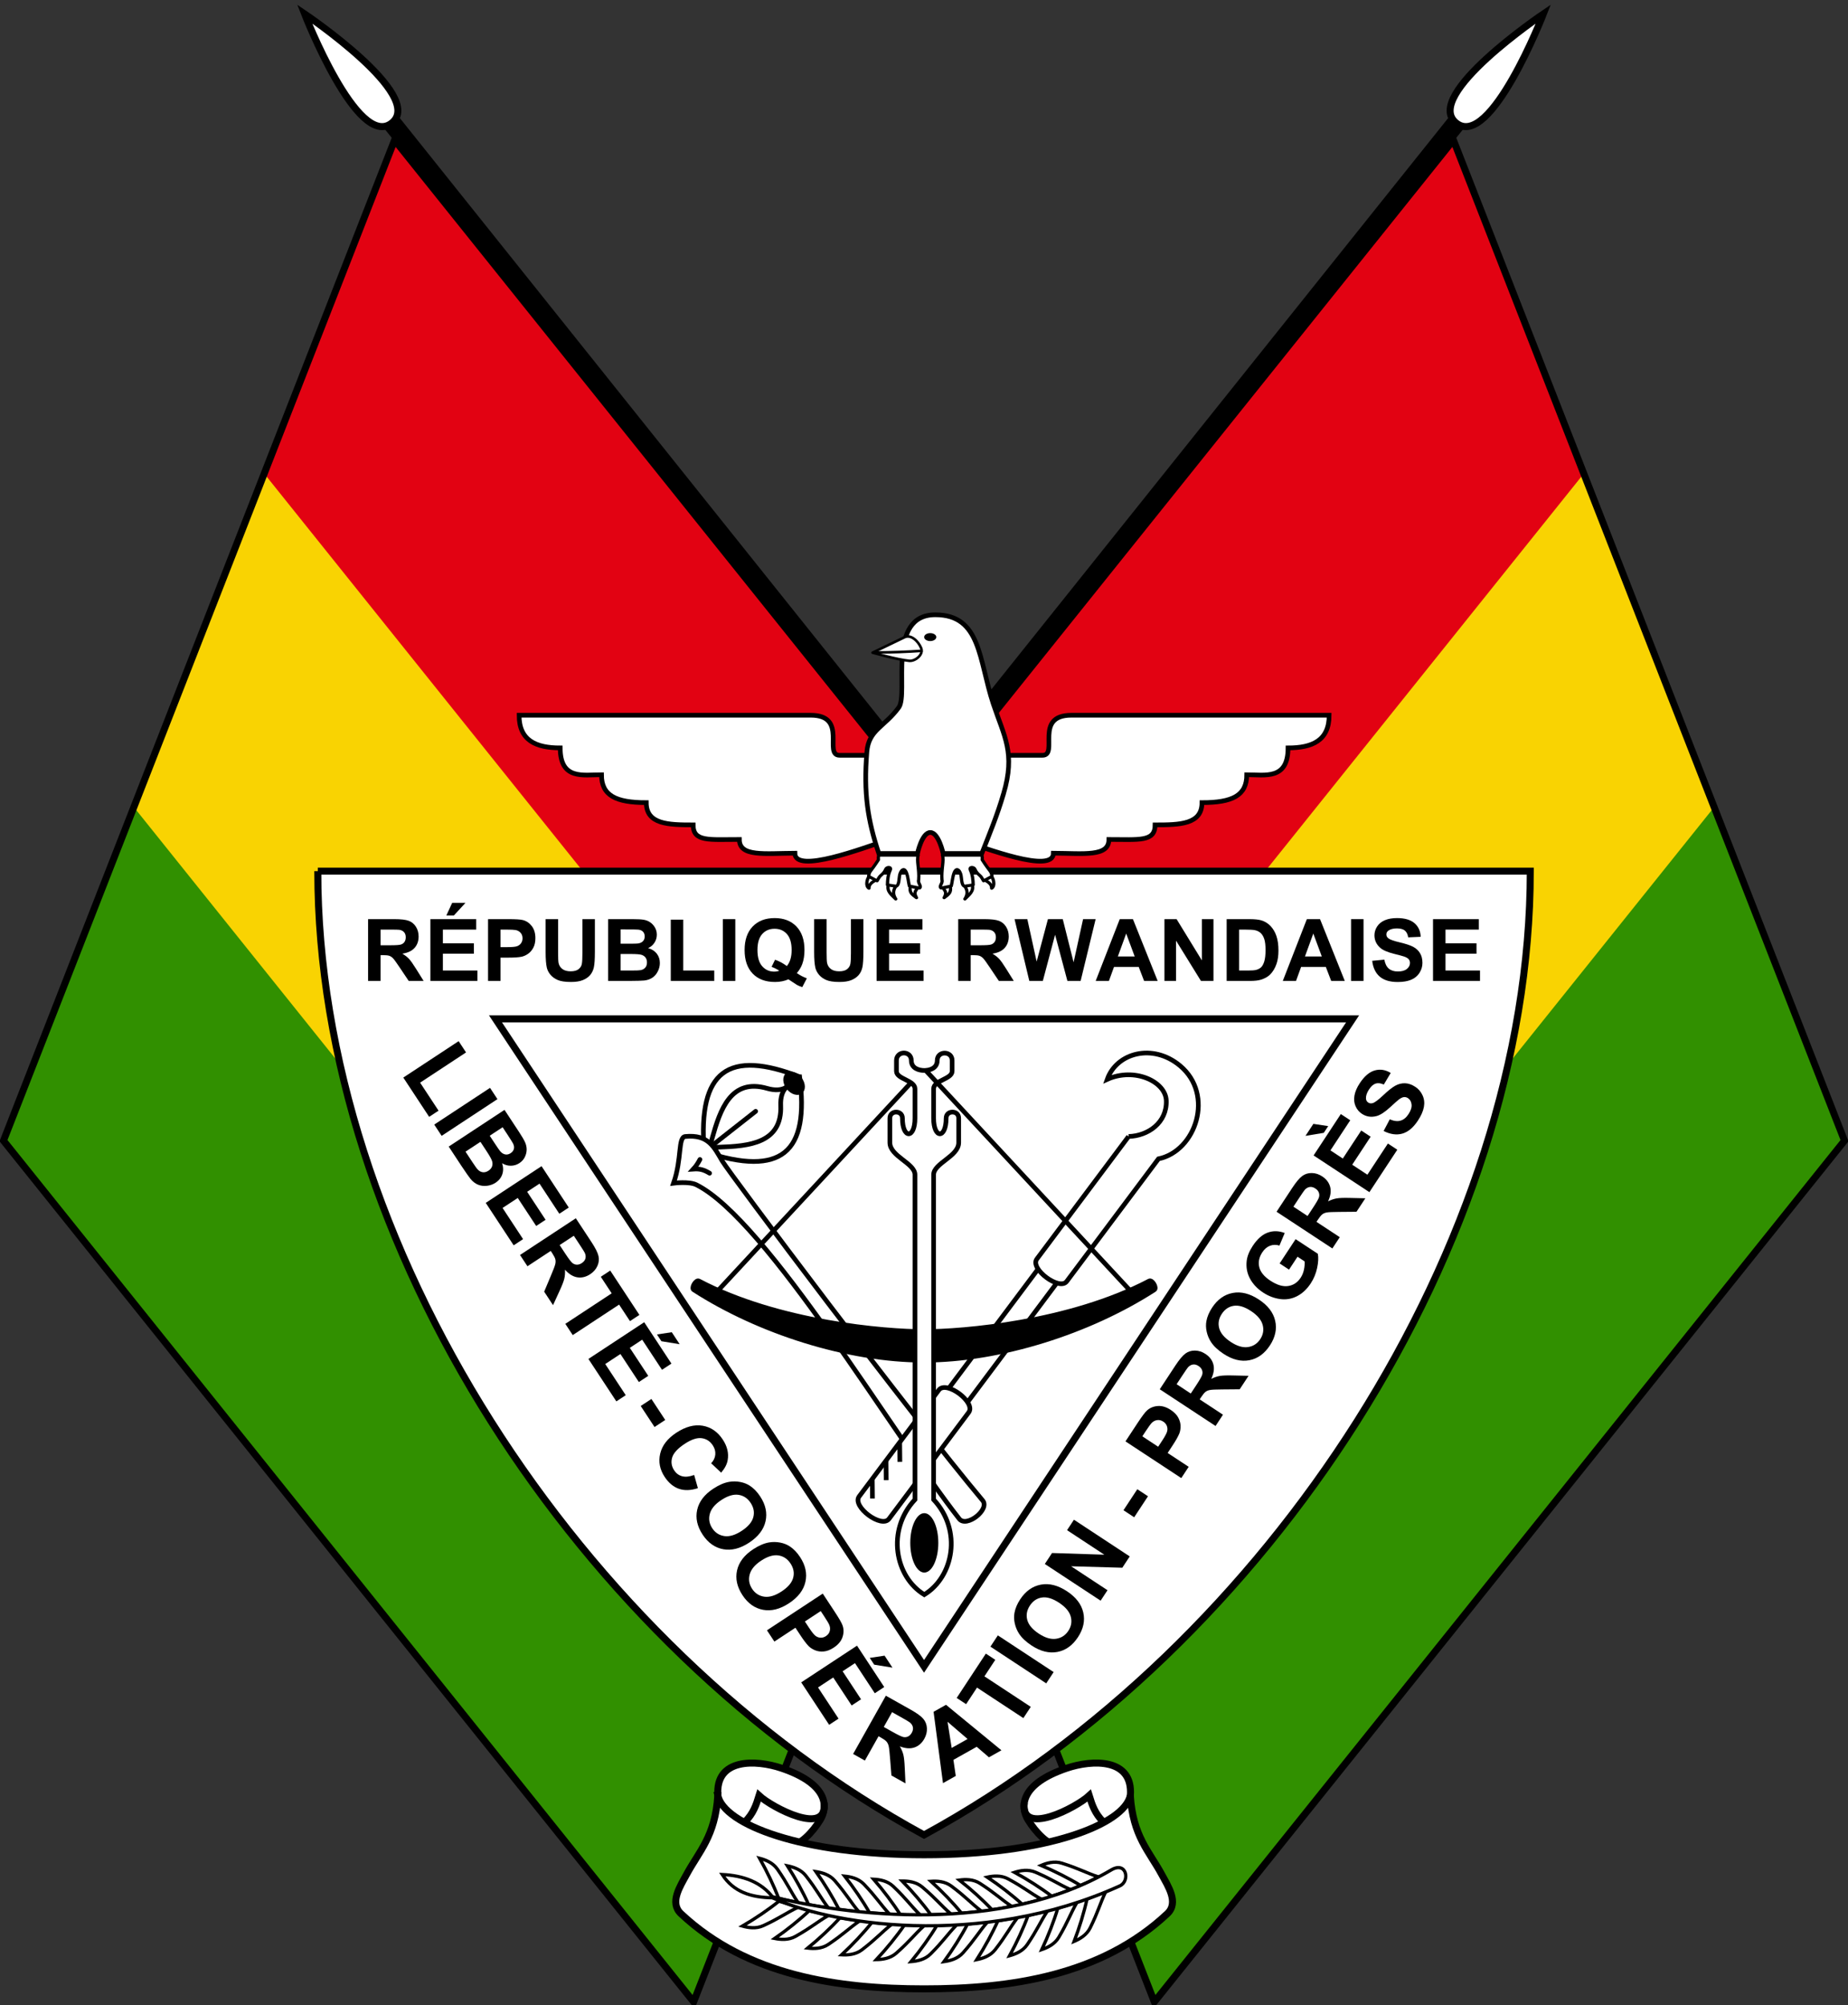 <?xml version="1.0" encoding="UTF-8" standalone="no"?>
<!-- Created with Inkscape (http://www.inkscape.org/) -->

<svg
   xmlns:dc="http://purl.org/dc/elements/1.1/"
   xmlns:cc="http://creativecommons.org/ns#"
   xmlns:rdf="http://www.w3.org/1999/02/22-rdf-syntax-ns#"
   xmlns:svg="http://www.w3.org/2000/svg"
   xmlns="http://www.w3.org/2000/svg"
   xmlns:sodipodi="http://sodipodi.sourceforge.net/DTD/sodipodi-0.dtd"
   xmlns:inkscape="http://www.inkscape.org/namespaces/inkscape"
   width="1000"
   height="1085"
   id="svg2"
   version="1.1"
   inkscape:version="0.48.4 r9939"
   sodipodi:docname="Coat_of_arms_of_Rwanda_(1962-2001).svg">
  <rect width="100%" height="100%" fill="#333333" stroke="none"/>
  <defs
     id="defs4" />
  <sodipodi:namedview
     id="base"
     pagecolor="#ffffff"
     bordercolor="#666666"
     borderopacity="1.0"
     inkscape:pageopacity="0.0"
     inkscape:pageshadow="2"
     inkscape:zoom="0.74009217"
     inkscape:cx="500"
     inkscape:cy="542.5"
     inkscape:document-units="px"
     inkscape:current-layer="layer1"
     showgrid="false"
     inkscape:window-width="1680"
     inkscape:window-height="998"
     inkscape:window-x="-8"
     inkscape:window-y="-8"
     inkscape:window-maximized="1" />
  <g
     inkscape:label="1. réteg"
     inkscape:groupmode="layer"
     id="layer1"
     transform="translate(0,32.638)">
    <g
       transform="translate(0.581,-3.624)"
       id="g3427">
      <g
         transform="matrix(-0.919,-2.351,-2.351,0.919,1346.72,661.107)"
         id="g3914-0">
        <g
           id="g3887-5">
          <g
             id="g3882-2">
            <path
               style="color:#000000;fill:#f9d302;fill-opacity:1;fill-rule:nonzero;stroke:none;stroke-width:1.5;marker:none;visibility:visible;display:inline;overflow:visible;enable-background:accumulate"
               d="m 134.044,118.319 116.759,0 -118.062,205 -116.759,0 z"
               id="rect3895-4-4"
               inkscape:connector-curvature="0"
               sodipodi:nodetypes="ccccc" />
            <path
               style="color:#000000;fill:#e20212;fill-opacity:1;fill-rule:nonzero;stroke:none;stroke-width:1.5;marker:none;visibility:visible;display:inline;overflow:visible;enable-background:accumulate"
               d="m 230.803,118.319 76.759,0 L 189.5,323.319 l -76.759,0 z"
               id="rect3895-1"
               inkscape:connector-curvature="0"
               sodipodi:nodetypes="ccccc" />
            <path
               style="color:#000000;fill:#319000;fill-opacity:1;fill-rule:nonzero;stroke:none;stroke-width:1.5;marker:none;visibility:visible;display:inline;overflow:visible;enable-background:accumulate"
               d="m 77.285,118.319 76.759,0 -118.062,205 -76.759,0 z"
               id="rect3895-4-0-3"
               inkscape:connector-curvature="0"
               sodipodi:nodetypes="ccccc" />
          </g>
          <path
             sodipodi:nodetypes="ccccc"
             inkscape:connector-curvature="0"
             id="rect3895-4-0-4-4"
             d="m 77.285,118.319 230.277,0 -118.062,205 -230.277,0 z"
             style="color:#000000;fill:none;stroke:#000000;stroke-width:1.5;stroke-opacity:1;marker:none;visibility:visible;display:inline;overflow:visible;enable-background:accumulate" />
        </g>
        <g
           transform="matrix(0.866,0.5,-0.5,0.866,-263.545,-98.625)"
           id="g3838-0-0">
          <path
             inkscape:connector-curvature="0"
             id="path3834-7-4"
             d="m 604.9,-102.695 0,179.933"
             style="fill:none;stroke:#000000;stroke-width:4;stroke-linecap:butt;stroke-linejoin:miter;stroke-miterlimit:4;stroke-opacity:1;stroke-dasharray:none" />
          <path
             sodipodi:nodetypes="zcz"
             inkscape:connector-curvature="0"
             id="path3836-6-7"
             d="m 604.9,-100.91 c -9.366,0 0,-29.926 0,-29.926 0,0 9.366,29.926 0,29.926 z"
             style="fill:#ffffff;fill-opacity:1;stroke:#000000;stroke-width:1.5;stroke-linecap:butt;stroke-linejoin:miter;stroke-miterlimit:4;stroke-opacity:1;stroke-dasharray:none" />
        </g>
      </g>
      <g
         transform="matrix(0.919,-2.351,2.351,0.919,-347.883,661.107)"
         id="g3914">
        <g
           id="g3887">
          <g
             id="g3882">
            <path
               style="color:#000000;fill:#f9d302;fill-opacity:1;fill-rule:nonzero;stroke:none;stroke-width:1.5;marker:none;visibility:visible;display:inline;overflow:visible;enable-background:accumulate"
               d="m 134.044,118.319 116.759,0 -118.062,205 -116.759,0 z"
               id="rect3895-4"
               inkscape:connector-curvature="0"
               sodipodi:nodetypes="ccccc" />
            <path
               style="color:#000000;fill:#e20212;fill-opacity:1;fill-rule:nonzero;stroke:none;stroke-width:1.5;marker:none;visibility:visible;display:inline;overflow:visible;enable-background:accumulate"
               d="m 230.803,118.319 76.759,0 L 189.5,323.319 l -76.759,0 z"
               id="rect3895"
               inkscape:connector-curvature="0"
               sodipodi:nodetypes="ccccc" />
            <path
               style="color:#000000;fill:#319000;fill-opacity:1;fill-rule:nonzero;stroke:none;stroke-width:1.5;marker:none;visibility:visible;display:inline;overflow:visible;enable-background:accumulate"
               d="m 77.285,118.319 76.759,0 -118.062,205 -76.759,0 z"
               id="rect3895-4-0"
               inkscape:connector-curvature="0"
               sodipodi:nodetypes="ccccc" />
          </g>
          <path
             sodipodi:nodetypes="ccccc"
             inkscape:connector-curvature="0"
             id="rect3895-4-0-4"
             d="m 77.285,118.319 230.277,0 -118.062,205 -230.277,0 z"
             style="color:#000000;fill:none;stroke:#000000;stroke-width:1.5;stroke-opacity:1;marker:none;visibility:visible;display:inline;overflow:visible;enable-background:accumulate" />
        </g>
        <g
           transform="matrix(0.866,0.5,-0.5,0.866,-263.545,-98.625)"
           id="g3838-0">
          <path
             inkscape:connector-curvature="0"
             id="path3834-7"
             d="m 604.9,-102.695 0,179.933"
             style="fill:none;stroke:#000000;stroke-width:4;stroke-linecap:butt;stroke-linejoin:miter;stroke-miterlimit:4;stroke-opacity:1;stroke-dasharray:none" />
          <path
             sodipodi:nodetypes="zcz"
             inkscape:connector-curvature="0"
             id="path3836-6"
             d="m 604.9,-100.91 c -9.366,0 0,-29.926 0,-29.926 0,0 9.366,29.926 0,29.926 z"
             style="fill:#ffffff;fill-opacity:1;stroke:#000000;stroke-width:1.5;stroke-linecap:butt;stroke-linejoin:miter;stroke-miterlimit:4;stroke-opacity:1;stroke-dasharray:none" />
        </g>
      </g>
      <g
         id="g3374">
        <g
           id="g4364"
           transform="matrix(2.532,0,0,2.532,-48.714,-1552.403)">
          <path
             sodipodi:nodetypes="sssss"
             inkscape:connector-curvature="0"
             id="path4292"
             d="m 172.436,985.368 c -0.619,-8.079 8.12,-7.737 13.62,-5.875 9.861,3.337 10.034,8.197 8.211,11.107 -1.505,2.402 -4.261,5.652 -7.285,5.733 -6.161,0.165 -14.026,-4.177 -14.546,-10.964 z"
             style="fill:#ffffff;fill-opacity:1;stroke:#000000;stroke-width:1.5;stroke-linecap:butt;stroke-linejoin:miter;stroke-miterlimit:4;stroke-opacity:1;stroke-dasharray:none" />
          <path
             sodipodi:nodetypes="ccc"
             inkscape:connector-curvature="0"
             id="path4294"
             d="m 178.294,990.889 c 1.692,-1.726 2.291,-3.445 2.939,-5.546 2.756,2.547 14.722,8.849 13.886,1.541"
             style="fill:none;stroke:#000000;stroke-width:1.5;stroke-linecap:butt;stroke-linejoin:miter;stroke-miterlimit:4;stroke-opacity:1;stroke-dasharray:none" />
          <path
             sodipodi:nodetypes="sssss"
             inkscape:connector-curvature="0"
             id="path4292-1"
             d="m 260.585,985.368 c 0.619,-8.079 -8.12,-7.737 -13.62,-5.875 -9.861,3.337 -10.034,8.197 -8.211,11.107 1.505,2.402 4.261,5.652 7.285,5.733 6.161,0.165 14.026,-4.177 14.546,-10.964 z"
             style="fill:#ffffff;fill-opacity:1;stroke:#000000;stroke-width:1.5;stroke-linecap:butt;stroke-linejoin:miter;stroke-miterlimit:4;stroke-opacity:1;stroke-dasharray:none" />
          <path
             sodipodi:nodetypes="ccc"
             inkscape:connector-curvature="0"
             id="path4294-4"
             d="m 254.726,990.889 c -1.692,-1.726 -2.291,-3.445 -2.939,-5.546 -2.756,2.547 -14.722,8.849 -13.886,1.541"
             style="fill:none;stroke:#000000;stroke-width:1.5;stroke-linecap:butt;stroke-linejoin:miter;stroke-miterlimit:4;stroke-opacity:1;stroke-dasharray:none" />
          <path
             id="path4290"
             d="m 172.418,985.33 c -0.556,8.717 -4.003,11.897 -6.688,16.875 -1.332,2.47 -3.708,6.011 -1.188,8.375 14.178,13.296 33.55,16.062 51.969,16.062 18.419,0 37.791,-2.766 51.969,-16.062 2.521,-2.364 0.145,-5.905 -1.188,-8.375 -2.685,-4.978 -6.163,-8.158 -6.719,-16.875 -1.322,6.16 -17.786,12.656 -44.062,12.656 -26.276,0 -42.772,-6.496 -44.094,-12.656 z"
             style="fill:#ffffff;fill-opacity:1;stroke:#000000;stroke-width:1.5;stroke-linecap:butt;stroke-linejoin:miter;stroke-miterlimit:4;stroke-opacity:1;stroke-dasharray:none"
             inkscape:connector-curvature="0" />
        </g>
        <g
           id="g3348">
          <path
             sodipodi:nodetypes="ccscc"
             inkscape:connector-curvature="0"
             id="path3885-6"
             d="m 568.544,996.916 c -5.665,-4.305 -13.027,-9.021 -20.116,-12.9 3.05,-0.953 7.273,-1.813 11.333,-0.062 9.138,3.94 12.133,6.315 18.951,9.392 -3.422,1.333 -6.821,2.582 -10.169,3.57 z"
             style="fill:#ffffff;fill-opacity:1;stroke:#000000;stroke-width:1.767;stroke-linecap:butt;stroke-linejoin:miter;stroke-miterlimit:4;stroke-opacity:1;stroke-dasharray:none" />
          <path
             sodipodi:nodetypes="ccscc"
             inkscape:connector-curvature="0"
             id="path3885-6-9"
             d="m 584.103,991.091 c -6.068,-3.717 -13.864,-7.673 -21.305,-10.823 2.939,-1.253 7.055,-2.531 11.27,-1.196 9.487,3.006 12.704,5.069 19.795,7.449 -3.272,1.669 -6.528,3.251 -9.76,4.57 z"
             style="fill:#ffffff;fill-opacity:1;stroke:#000000;stroke-width:1.767;stroke-linecap:butt;stroke-linejoin:miter;stroke-miterlimit:4;stroke-opacity:1;stroke-dasharray:none" />
          <path
             sodipodi:nodetypes="ccscc"
             inkscape:connector-curvature="0"
             id="path3885-6-9-2"
             d="m 552.537,1001.242 c -5.263,-4.789 -12.18,-10.135 -18.899,-14.625 3.122,-0.68 7.404,-1.164 11.295,0.938 8.755,4.73 11.529,7.361 18.048,11.027 -3.526,1.027 -7.022,1.97 -10.444,2.66 z"
             style="fill:#ffffff;fill-opacity:1;stroke:#000000;stroke-width:1.767;stroke-linecap:butt;stroke-linejoin:miter;stroke-miterlimit:4;stroke-opacity:1;stroke-dasharray:none" />
          <path
             sodipodi:nodetypes="ccscc"
             inkscape:connector-curvature="0"
             id="path3885-6-9-2-3"
             d="m 536.244,1004.256 c -4.873,-5.186 -11.35,-11.057 -17.698,-16.058 3.166,-0.434 7.473,-0.582 11.187,1.818 8.359,5.401 10.918,8.24 17.131,12.405 -3.596,0.748 -7.154,1.415 -10.62,1.835 z"
             style="fill:#ffffff;fill-opacity:1;stroke:#000000;stroke-width:1.767;stroke-linecap:butt;stroke-linejoin:miter;stroke-miterlimit:4;stroke-opacity:1;stroke-dasharray:none" />
          <path
             sodipodi:nodetypes="ccscc"
             inkscape:connector-curvature="0"
             id="path3885-6-9-2-3-9"
             d="m 519.728,1006.101 c -4.504,-5.509 -10.561,-11.813 -16.549,-17.24 3.188,-0.215 7.495,-0.065 11.035,2.585 7.966,5.964 10.324,8.973 16.235,13.556 -3.639,0.498 -7.235,0.919 -10.721,1.099 z"
             style="fill:#ffffff;fill-opacity:1;stroke:#000000;stroke-width:1.767;stroke-linecap:butt;stroke-linejoin:miter;stroke-miterlimit:4;stroke-opacity:1;stroke-dasharray:none" />
          <path
             sodipodi:nodetypes="ccscc"
             inkscape:connector-curvature="0"
             id="path3885-6-9-2-3-9-9"
             d="m 503.106,1006.914 c -4.167,-5.768 -9.838,-12.422 -15.492,-18.196 3.195,-0.023 7.486,0.381 10.861,3.239 7.597,6.428 9.771,9.572 15.398,14.499 -3.662,0.28 -7.277,0.486 -10.768,0.458 z"
             style="fill:#ffffff;fill-opacity:1;stroke:#000000;stroke-width:1.767;stroke-linecap:butt;stroke-linejoin:miter;stroke-miterlimit:4;stroke-opacity:1;stroke-dasharray:none" />
          <path
             sodipodi:nodetypes="ccscc"
             inkscape:connector-curvature="0"
             id="path3885-6-9-2-3-9-9-1"
             d="m 486.535,1006.818 c -3.817,-6.005 -9.081,-12.986 -14.381,-19.086 3.191,0.165 7.45,0.826 10.649,3.879 7.201,6.868 9.184,10.137 14.508,15.39 -3.672,0.059 -7.293,0.053 -10.776,-0.183 z"
             style="fill:#ffffff;fill-opacity:1;stroke:#000000;stroke-width:1.767;stroke-linecap:butt;stroke-linejoin:miter;stroke-miterlimit:4;stroke-opacity:1;stroke-dasharray:none" />
          <path
             sodipodi:nodetypes="ccscc"
             inkscape:connector-curvature="0"
             id="path3885-6-9-2-3-9-9-1-1"
             d="m 469.931,1005.834 c -3.521,-6.184 -8.44,-13.411 -13.438,-19.762 3.179,0.32 7.401,1.186 10.448,4.392 6.859,7.21 8.681,10.571 13.743,16.077 -3.671,-0.117 -7.287,-0.303 -10.754,-0.707 z"
             style="fill:#ffffff;fill-opacity:1;stroke:#000000;stroke-width:1.767;stroke-linecap:butt;stroke-linejoin:miter;stroke-miterlimit:4;stroke-opacity:1;stroke-dasharray:none" />
          <path
             sodipodi:nodetypes="ccscc"
             inkscape:connector-curvature="0"
             id="path3885-6-9-2-3-9-9-1-1-5"
             d="m 453.381,1004.042 c -3.206,-6.353 -7.757,-13.818 -12.429,-20.411 3.159,0.479 7.332,1.556 10.215,4.91 6.488,7.545 8.139,10.993 12.919,16.746 -3.66,-0.301 -7.262,-0.668 -10.705,-1.245 z"
             style="fill:#ffffff;fill-opacity:1;stroke:#000000;stroke-width:1.767;stroke-linecap:butt;stroke-linejoin:miter;stroke-miterlimit:4;stroke-opacity:1;stroke-dasharray:none" />
          <path
             sodipodi:nodetypes="ccscc"
             inkscape:connector-curvature="0"
             id="path3885-6-9-2-3-9-9-1-1-5-4"
             d="m 436.982,1001.463 c -2.906,-6.495 -7.103,-14.165 -11.462,-20.969 3.133,0.626 7.251,1.897 9.974,5.382 6.129,7.84 7.617,11.361 12.123,17.331 -3.642,-0.472 -7.223,-1.006 -10.635,-1.744 z"
             style="fill:#ffffff;fill-opacity:1;stroke:#000000;stroke-width:1.767;stroke-linecap:butt;stroke-linejoin:miter;stroke-miterlimit:4;stroke-opacity:1;stroke-dasharray:none" />
          <path
             sodipodi:nodetypes="ccscc"
             inkscape:connector-curvature="0"
             id="path3885-6-9-2-3-9-9-1-1-5-4-9"
             d="m 420.727,997.994 c -2.534,-6.649 -6.29,-14.544 -10.258,-21.584 3.093,0.802 7.132,2.304 9.654,5.938 5.676,8.174 6.962,11.774 11.124,17.989 -3.61,-0.678 -7.155,-1.413 -10.52,-2.343 z"
             style="fill:#ffffff;fill-opacity:1;stroke:#000000;stroke-width:1.767;stroke-linecap:butt;stroke-linejoin:miter;stroke-miterlimit:4;stroke-opacity:1;stroke-dasharray:none" />
          <path
             sodipodi:nodetypes="ccscc"
             inkscape:connector-curvature="0"
             id="path3885-6-9-3"
             d="m 587.619,998.491 c -1.52,6.951 -4.065,15.315 -6.946,22.865 2.94,-1.252 6.712,-3.336 8.667,-7.303 4.401,-8.925 5.14,-12.675 8.334,-19.439 -3.47,1.204 -6.866,2.458 -10.056,3.877 z"
             style="fill:#ffffff;fill-opacity:1;stroke:#000000;stroke-width:1.767;stroke-linecap:butt;stroke-linejoin:miter;stroke-miterlimit:4;stroke-opacity:1;stroke-dasharray:none" />
          <path
             sodipodi:nodetypes="ccscc"
             inkscape:connector-curvature="0"
             id="path3885-6-9-3-9"
             d="m 571.802,1003.495 c -2.031,6.819 -5.189,14.972 -8.621,22.287 3.025,-1.031 6.941,-2.83 9.185,-6.64 5.05,-8.575 6.065,-12.259 9.752,-18.768 -3.549,0.944 -7.029,1.943 -10.315,3.122 z"
             style="fill:#ffffff;fill-opacity:1;stroke:#000000;stroke-width:1.767;stroke-linecap:butt;stroke-linejoin:miter;stroke-miterlimit:4;stroke-opacity:1;stroke-dasharray:none" />
          <path
             sodipodi:nodetypes="ccscc"
             inkscape:connector-curvature="0"
             id="path3885-6-9-3-9-7"
             d="m 555.72,1007.414 c -2.45,6.679 -6.107,14.621 -9.986,21.709 3.083,-0.842 7.103,-2.394 9.579,-6.058 5.572,-8.245 6.814,-11.86 10.897,-18.128 -3.601,0.722 -7.136,1.503 -10.489,2.476 z"
             style="fill:#ffffff;fill-opacity:1;stroke:#000000;stroke-width:1.767;stroke-linecap:butt;stroke-linejoin:miter;stroke-miterlimit:4;stroke-opacity:1;stroke-dasharray:none" />
          <path
             sodipodi:nodetypes="ccscc"
             inkscape:connector-curvature="0"
             id="path3885-6-9-3-9-7-7"
             d="m 539.396,1010.26 c -2.894,6.5 -7.077,14.177 -11.425,20.988 3.132,-0.632 7.248,-1.911 9.965,-5.399 6.115,-7.852 7.596,-11.375 12.092,-17.353 -3.642,0.478 -7.221,1.02 -10.632,1.764 z"
             style="fill:#ffffff;fill-opacity:1;stroke:#000000;stroke-width:1.767;stroke-linecap:butt;stroke-linejoin:miter;stroke-miterlimit:4;stroke-opacity:1;stroke-dasharray:none" />
          <path
             sodipodi:nodetypes="ccscc"
             inkscape:connector-curvature="0"
             id="path3885-6-9-3-9-7-7-6"
             d="m 522.943,1012.078 c -3.291,6.308 -7.943,13.711 -12.704,20.24 3.166,-0.436 7.352,-1.458 10.28,-4.771 6.59,-7.457 8.287,-10.882 13.145,-16.57 -3.664,0.251 -7.271,0.57 -10.721,1.101 z"
             style="fill:#ffffff;fill-opacity:1;stroke:#000000;stroke-width:1.767;stroke-linecap:butt;stroke-linejoin:miter;stroke-miterlimit:4;stroke-opacity:1;stroke-dasharray:none" />
          <path
             sodipodi:nodetypes="ccscc"
             inkscape:connector-curvature="0"
             id="path3885-6-9-3-9-7-7-6-8"
             d="m 506.323,1012.875 c -3.665,6.098 -8.753,13.208 -13.899,19.439 3.186,-0.245 7.427,-1.013 10.549,-4.144 7.026,-7.047 8.927,-10.363 14.118,-15.749 -3.673,0.031 -7.292,0.132 -10.768,0.455 z"
             style="fill:#ffffff;fill-opacity:1;stroke:#000000;stroke-width:1.767;stroke-linecap:butt;stroke-linejoin:miter;stroke-miterlimit:4;stroke-opacity:1;stroke-dasharray:none" />
          <path
             sodipodi:nodetypes="ccscc"
             inkscape:connector-curvature="0"
             id="path3885-6-9-3-9-7-7-6-8-5"
             d="m 488.717,1012.669 c -4.031,5.863 -9.544,12.649 -15.061,18.553 3.195,-0.052 7.475,-0.557 10.782,-3.492 7.444,-6.605 9.543,-9.798 15.054,-14.857 -3.668,-0.196 -7.286,-0.315 -10.775,-0.211 z"
             style="fill:#ffffff;fill-opacity:1;stroke:#000000;stroke-width:1.767;stroke-linecap:butt;stroke-linejoin:miter;stroke-miterlimit:4;stroke-opacity:1;stroke-dasharray:none" />
          <path
             sodipodi:nodetypes="ccscc"
             inkscape:connector-curvature="0"
             id="path3885-6-9-3-9-7-7-6-8-5-9"
             d="m 471.183,1011.188 c -4.434,5.564 -10.412,11.945 -16.33,17.446 3.191,0.173 7.495,-0.028 11.001,-2.724 7.891,-6.064 10.21,-9.102 16.063,-13.76 -3.645,-0.454 -7.246,-0.828 -10.734,-0.97 z"
             style="fill:#ffffff;fill-opacity:1;stroke:#000000;stroke-width:1.767;stroke-linecap:butt;stroke-linejoin:miter;stroke-miterlimit:4;stroke-opacity:1;stroke-dasharray:none" />
          <path
             sodipodi:nodetypes="ccscc"
             inkscape:connector-curvature="0"
             id="path3885-6-9-3-9-7-7-6-8-5-9-2"
             d="m 453.929,1008.646 c -4.785,5.266 -11.163,11.246 -17.426,16.352 3.173,0.38 7.482,0.458 11.155,-2.006 8.267,-5.54 10.778,-8.421 16.92,-12.691 -3.608,-0.689 -7.177,-1.295 -10.648,-1.663 z"
             style="fill:#ffffff;fill-opacity:1;stroke:#000000;stroke-width:1.767;stroke-linecap:butt;stroke-linejoin:miter;stroke-miterlimit:4;stroke-opacity:1;stroke-dasharray:none" />
          <path
             sodipodi:nodetypes="ccscc"
             inkscape:connector-curvature="0"
             id="path3885-6-9-3-9-7-7-6-8-5-9-2-0"
             d="m 437.267,1004.821 c -5.175,4.882 -11.994,10.355 -18.631,14.965 3.134,0.623 7.424,1.032 11.276,-1.143 8.668,-4.889 11.393,-7.568 17.845,-11.353 -3.544,-0.964 -7.056,-1.843 -10.489,-2.476 z"
             style="fill:#ffffff;fill-opacity:1;stroke:#000000;stroke-width:1.767;stroke-linecap:butt;stroke-linejoin:miter;stroke-miterlimit:4;stroke-opacity:1;stroke-dasharray:none" />
          <path
             sodipodi:nodetypes="ccscc"
             inkscape:connector-curvature="0"
             id="path3885-6-9-3-9-7-7-6-8-5-9-2-0-8"
             d="m 420.927,999.646 c -5.546,4.457 -12.777,9.372 -19.758,13.441 3.075,0.869 7.319,1.617 11.331,-0.245 9.028,-4.186 11.957,-6.641 18.689,-9.903 -3.457,-1.242 -6.888,-2.396 -10.26,-3.3 z"
             style="fill:#ffffff;fill-opacity:1;stroke:#000000;stroke-width:1.767;stroke-linecap:butt;stroke-linejoin:miter;stroke-miterlimit:4;stroke-opacity:1;stroke-dasharray:none" />
          <path
             sodipodi:nodetypes="cssc"
             inkscape:connector-curvature="0"
             id="path3115"
             d="m 414.726,996.498 c 43.04,11.475 127.212,20.997 186.007,-13.787 8.344,-4.937 10.324,6.055 4.657,8.624 -75.69,34.308 -158.441,21.27 -190.663,5.163 z"
             style="fill:#ffffff;fill-opacity:1;stroke:#000000;stroke-width:1.767;stroke-linecap:butt;stroke-linejoin:miter;stroke-miterlimit:4;stroke-opacity:1;stroke-dasharray:none" />
          <path
             sodipodi:nodetypes="ccc"
             inkscape:connector-curvature="0"
             id="path4067"
             d="m 417.833,997.799 c -6.442,-8.615 -16.272,-12.045 -27.604,-12.613 6.139,9.445 15.483,12.44 27.604,12.613 z"
             style="fill:#ffffff;fill-opacity:1;stroke:#000000;stroke-width:1.767;stroke-linecap:butt;stroke-linejoin:miter;stroke-miterlimit:4;stroke-opacity:1;stroke-dasharray:none" />
        </g>
      </g>
      <g
         transform="matrix(2.532,0,0,2.532,0.89,-1617.397)"
         id="g4591">
        <g
           id="g3391"
           transform="matrix(0.997,0,0,0.997,-20.523,32.763)">
          <path
             sodipodi:nodetypes="ccccc"
             inkscape:connector-curvature="0"
             id="path3086"
             d="m 88.125,783.062 c 0,79.376 55.618,166.055 129.953,206.568 74.335,-40.513 129.953,-127.192 129.953,-206.568 -44.048,0 -85.89,7.1e-4 -129.938,0 -44.048,7.1e-4 -85.921,0 -129.969,0 z"
             style="fill:#ffffff;fill-opacity:1;stroke:#000000;stroke-width:1.5;stroke-linecap:butt;stroke-linejoin:miter;stroke-miterlimit:4;stroke-opacity:1;stroke-dasharray:none" />
          <path
             sodipodi:nodetypes="cccc"
             inkscape:connector-curvature="0"
             id="path2998"
             d="m 126.216,814.724 183.724,0 -91.862,138.77 z"
             style="fill:none;stroke:#000000;stroke-width:1.5;stroke-linecap:butt;stroke-linejoin:miter;stroke-miterlimit:4;stroke-opacity:1;stroke-dasharray:none" />
          <g
             id="g3309">
            <g
               id="g4952"
               transform="translate(135.522,-100.572)">
              <g
                 id="g4941">
                <path
                   inkscape:connector-curvature="0"
                   style="fill:#ffffff;fill-opacity:1;stroke:#000000;stroke-width:1px;stroke-linecap:butt;stroke-linejoin:miter;stroke-opacity:1"
                   d="m 55.891,927.703 c -7.434,-2.87 -13.059,-3.371 -16.519,-0.697 -3.279,2.534 -4.66,7.903 -3.931,16.753 8.425,2.809 13.968,2.741 17.208,0.157 3.419,-2.727 4.266,-8.31 3.242,-16.213 z"
                   id="path4553-4" />
                <path
                   style="fill:none;stroke:#000000;stroke-width:1px;stroke-linecap:butt;stroke-linejoin:miter;stroke-opacity:1"
                   d="m 36.636,942.781 0.503,-1.91 c 1.719,-6.132 4.016,-12.926 11.798,-10.675 1.619,0.468 3.208,0.448 4.266,-0.382"
                   id="path4555-3"
                   inkscape:connector-curvature="0"
                   sodipodi:nodetypes="ccsc" />
                <path
                   transform="matrix(1.537,1.958,-1.873,1.471,1972.135,-585.41)"
                   style="color:#000000;fill:#000000;fill-opacity:1;fill-rule:nonzero;stroke:none;stroke-width:0.7;marker:none;visibility:visible;display:inline;overflow:visible;enable-background:accumulate"
                   d="m 3.823,1025.956 c 0,0.464 -0.495,0.84 -1.105,0.84 -0.61,0 -1.105,-0.376 -1.105,-0.84 0,-0.464 0.495,-0.84 1.105,-0.84 0.61,0 1.105,0.376 1.105,0.84 z"
                   id="path4643"
                   inkscape:connector-curvature="0" />
                <path
                   style="fill:none;stroke:#000000;stroke-width:1px;stroke-linecap:round;stroke-linejoin:miter;stroke-opacity:1"
                   d="M 46.462,935.106 35.648,943.597"
                   id="path4656"
                   inkscape:connector-curvature="0"
                   sodipodi:nodetypes="cc" />
                <path
                   style="fill:none;stroke:#000000;stroke-width:1px;stroke-linecap:butt;stroke-linejoin:miter;stroke-opacity:1"
                   d="m 36.685,942.822 1.975,-0.035 c 6.365,-0.215 13.509,-0.834 13.17,-8.928 -0.071,-1.683 0.326,-3.223 1.383,-4.054"
                   id="path4555-3-9"
                   inkscape:connector-curvature="0"
                   sodipodi:nodetypes="ccsc" />
              </g>
              <g
                 id="g4948">
                <path
                   style="fill:#ffffff;fill-opacity:1;stroke:#000000;stroke-width:1px;stroke-linecap:butt;stroke-linejoin:miter;stroke-opacity:1"
                   d="m 39.287,945.736 c 1.605,2.722 40.204,54.163 55.833,72.78 1.607,1.915 -3.47,5.903 -5.014,3.937 -14.262,-18.165 -41.221,-64.005 -56.328,-71.59 -1.581,-0.794 -4.916,-0.355 -4.916,-0.355 1.843,-5.298 0.902,-9.851 2.52,-10.005 4.949,-0.473 6.143,2.245 7.906,5.233 z"
                   id="path4115"
                   inkscape:connector-curvature="0"
                   sodipodi:nodetypes="sssscss" />
                <path
                   style="fill:none;stroke:#000000;stroke-width:1px;stroke-linecap:round;stroke-linejoin:miter;stroke-opacity:1"
                   d="m 36.588,948.371 c -1.219,-0.737 -2.099,-0.99 -3.477,-0.886 0.623,-0.684 1.047,-1.37 1.405,-2.057"
                   id="path4551"
                   inkscape:connector-curvature="0"
                   sodipodi:nodetypes="ccc" />
              </g>
            </g>
            <g
               id="g4542"
               transform="translate(0,0.7)">
              <path
                 sodipodi:nodetypes="ccccc"
                 inkscape:connector-curvature="0"
                 id="path4165-4"
                 d="m 222.15,894.849 4.003,2.997 c 7.017,-9.373 15.541,-20.757 22.646,-30.247 l -4.002,-2.997 c -7.08,9.457 -15.566,20.791 -22.646,30.247 z"
                 style="fill:#ffffff;fill-opacity:1;stroke:#000000;stroke-width:1;stroke-linecap:butt;stroke-linejoin:miter;stroke-miterlimit:4;stroke-opacity:1;stroke-dasharray:none" />
              <path
                 sodipodi:nodetypes="csscscsc"
                 inkscape:connector-curvature="0"
                 id="path3917-6"
                 d="m 261.92,839.228 c -5.724,7.645 -13.578,18.136 -19.665,26.267 -1.548,2.068 4.856,6.863 6.404,4.795 5.836,-7.795 13.953,-18.636 19.665,-26.267 8.048,-1.669 12.059,-13.753 4.633,-19.954 -5.879,-4.909 -13.605,-2.762 -15.61,2.913 5.828,-2.625 12.512,0.439 12.658,4.558 0.167,4.738 -3.919,7.573 -8.085,7.688 z"
                 style="fill:#ffffff;fill-opacity:1;stroke:#000000;stroke-width:1;stroke-linecap:butt;stroke-linejoin:miter;stroke-miterlimit:4;stroke-opacity:1;stroke-dasharray:none" />
              <g
                 id="g4536">
                <path
                   style="fill:#ffffff;fill-opacity:1;stroke:#000000;stroke-width:1px;stroke-linecap:butt;stroke-linejoin:miter;stroke-opacity:1"
                   d="m 227.653,898.363 c -5.178,6.917 -12.229,16.333 -17.081,22.814 -1.598,2.135 -8.002,-2.659 -6.403,-4.794 4.739,-6.329 12.301,-16.431 17.081,-22.814 1.598,-2.135 8.002,2.659 6.403,4.794 z"
                   id="path3987-5"
                   inkscape:connector-curvature="0"
                   sodipodi:nodetypes="sssss" />
                <path
                   style="fill:none;stroke:#000000;stroke-width:1px;stroke-linecap:butt;stroke-linejoin:miter;stroke-opacity:1"
                   d="m 207.022,916.813 -0.039,-4.225"
                   id="path3989-6"
                   inkscape:connector-curvature="0" />
                <path
                   style="fill:none;stroke:#000000;stroke-width:1px;stroke-linecap:butt;stroke-linejoin:miter;stroke-opacity:1"
                   d="m 209.959,912.89 -0.039,-4.225"
                   id="path3989-9-1"
                   inkscape:connector-curvature="0" />
                <path
                   style="fill:none;stroke:#000000;stroke-width:1px;stroke-linecap:butt;stroke-linejoin:miter;stroke-opacity:1"
                   d="m 212.896,908.968 -0.039,-4.225"
                   id="path3989-9-4-3"
                   inkscape:connector-curvature="0" />
              </g>
            </g>
            <g
               id="g3209"
               transform="translate(-2.899,0)">
              <path
                 sodipodi:nodetypes="cc"
                 inkscape:connector-curvature="0"
                 id="path5014"
                 d="m 176.752,873.022 44.021,-47.41"
                 style="fill:none;stroke:#000000;stroke-width:1px;stroke-linecap:butt;stroke-linejoin:miter;stroke-opacity:1" />
              <path
                 id="path4963"
                 d="m 172.46,870.875 c -0.628,0.135 -1.394,1.589 -0.844,1.906 13.956,8.996 33.011,15.094 49.344,15.094 16.332,0 35.419,-6.098 49.375,-15.094 0.629,-0.363 -0.451,-2.213 -1.094,-1.875 -17.055,8.975 -39.951,10.844 -48.281,10.844 -8.33,0 -31.195,-1.869 -48.25,-10.844 -0.08,-0.042 -0.16,-0.051 -0.25,-0.031 z"
                 style="fill:#000000;fill-opacity:1;stroke:#000000;stroke-width:1px;stroke-linecap:butt;stroke-linejoin:miter;stroke-opacity:1"
                 inkscape:connector-curvature="0" />
              <g
                 transform="translate(2.53,0)"
                 id="g4111">
                <path
                   style="fill:#ffffff;fill-opacity:1;stroke:#000000;stroke-width:1px;stroke-linecap:butt;stroke-linejoin:miter;stroke-opacity:1"
                   d="m 214.125,822.031 c -0.797,0.003 -1.594,0.554 -1.594,1.594 l 0,2.312 c 0,1.707 3.969,1.928 3.969,3.781 l 0,6.281 c 0,4.471 -2.688,4.471 -2.688,0 0,-1.732 -2.688,-1.74 -2.688,0 l 0,5.25 c 0,2.942 5.375,4.408 5.375,6.875 l 0,69.625 c -6.169,6.61 -4.272,16.557 2,20.375 6.272,-3.818 8.169,-13.765 2,-20.375 l 0,-69.625 c 0,-2.467 5.375,-3.933 5.375,-6.875 l 0,-5.25 c 0,-1.74 -2.688,-1.732 -2.688,0 0,4.471 -2.688,4.471 -2.688,0 l 0,-6.281 c 0,-1.853 3.969,-2.075 3.969,-3.781 l 0,-2.312 c 0,-2.079 -3.188,-2.101 -3.188,0 0,1.696 -1.629,2.156 -2.781,2.156 -1.152,0 -2.781,-0.46 -2.781,-2.156 0,-1.05 -0.797,-1.597 -1.594,-1.594 z"
                   id="path3137"
                   inkscape:connector-curvature="0" />
                <path
                   transform="matrix(1,0,0,-1,-160.951,1920.302)"
                   style="color:#000000;fill:#000000;fill-opacity:1;fill-rule:nonzero;stroke:none;stroke-width:1;marker:none;visibility:visible;display:inline;overflow:visible;enable-background:accumulate"
                   d="m 382.456,993.275 c 0,3.515 -1.345,6.364 -3.005,6.364 -1.66,0 -3.005,-2.849 -3.005,-6.364 0,-3.515 1.345,-6.364 3.005,-6.364 1.66,0 3.005,2.849 3.005,6.364 z"
                   id="path3965"
                   inkscape:connector-curvature="0" />
              </g>
              <path
                 sodipodi:nodetypes="cc"
                 inkscape:connector-curvature="0"
                 id="path5014-7"
                 d="M 265.202,873.022 221.18,825.612"
                 style="fill:none;stroke:#000000;stroke-width:1px;stroke-linecap:butt;stroke-linejoin:miter;stroke-opacity:1" />
            </g>
          </g>
          <g
             id="g3336">
            <g
               style="font-size:20px;font-style:normal;font-variant:normal;font-weight:bold;font-stretch:normal;text-align:start;line-height:125%;letter-spacing:0px;word-spacing:0px;writing-mode:lr-tb;text-anchor:start;fill:#000000;fill-opacity:1;stroke:none;font-family:Sans;-inkscape-font-specification:Sans Bold"
               id="text2993">
              <path
                 inkscape:connector-curvature="0"
                 d="m 106.454,827.302 11.862,-7.805 1.589,2.415 -9.847,6.479 3.951,6.004 -2.015,1.326 z"
                 id="path4691" />
              <path
                 inkscape:connector-curvature="0"
                 d="m 113.084,837.377 11.96,-7.869 1.589,2.415 -11.96,7.869 z"
                 id="path4693" />
              <path
                 inkscape:connector-curvature="0"
                 d="m 128.146,834.223 3.146,4.781 c 0.623,0.946 1.048,1.678 1.275,2.195 0.227,0.517 0.336,1.041 0.328,1.573 -0.009,0.532 -0.14,1.057 -0.395,1.575 -0.255,0.518 -0.641,0.948 -1.158,1.288 -0.56,0.369 -1.173,0.556 -1.84,0.562 -0.666,0.006 -1.286,-0.173 -1.86,-0.535 0.267,0.868 0.274,1.666 0.021,2.394 -0.254,0.728 -0.726,1.319 -1.416,1.774 -0.544,0.358 -1.156,0.579 -1.836,0.665 -0.68,0.085 -1.318,0.01 -1.914,-0.226 -0.595,-0.236 -1.14,-0.651 -1.633,-1.246 -0.308,-0.374 -0.974,-1.327 -1.998,-2.859 l -2.679,-4.071 z m -0.402,3.725 -2.766,1.82 1.041,1.583 c 0.619,0.941 1.017,1.517 1.195,1.727 0.321,0.381 0.678,0.612 1.07,0.693 0.392,0.081 0.781,-0.006 1.168,-0.26 0.37,-0.243 0.603,-0.543 0.7,-0.899 0.097,-0.356 0.037,-0.751 -0.178,-1.186 -0.13,-0.257 -0.569,-0.954 -1.317,-2.091 z m -4.756,3.13 -3.198,2.104 1.471,2.235 c 0.573,0.87 0.96,1.406 1.163,1.608 0.301,0.316 0.653,0.504 1.054,0.563 0.401,0.059 0.814,-0.051 1.238,-0.33 0.359,-0.236 0.606,-0.524 0.742,-0.862 0.136,-0.339 0.152,-0.71 0.05,-1.114 -0.102,-0.404 -0.515,-1.156 -1.238,-2.254 z"
                 id="path4695" />
              <path
                 inkscape:connector-curvature="0"
                 d="m 124.126,854.158 11.96,-7.869 5.835,8.868 -2.023,1.331 -4.246,-6.453 -2.651,1.745 3.951,6.004 -2.015,1.326 -3.951,-6.004 -3.255,2.142 4.396,6.681 -2.015,1.326 z"
                 id="path4697" />
              <path
                 inkscape:connector-curvature="0"
                 d="m 131.474,865.326 11.96,-7.869 3.344,5.082 c 0.841,1.278 1.345,2.277 1.511,2.998 0.166,0.721 0.089,1.436 -0.231,2.145 -0.32,0.71 -0.834,1.297 -1.541,1.762 -0.897,0.59 -1.812,0.814 -2.744,0.671 -0.932,-0.143 -1.819,-0.689 -2.662,-1.638 0.039,0.723 -0.012,1.374 -0.153,1.953 -0.141,0.58 -0.486,1.464 -1.037,2.652 l -1.372,2.996 -1.9,-2.888 1.454,-3.458 c 0.522,-1.232 0.829,-2.042 0.921,-2.429 0.092,-0.388 0.098,-0.739 0.02,-1.054 -0.079,-0.315 -0.3,-0.749 -0.665,-1.304 l -0.322,-0.489 -4.993,3.285 z m 8.491,-2.127 1.176,1.787 c 0.762,1.158 1.287,1.85 1.575,2.073 0.288,0.224 0.605,0.339 0.951,0.344 0.347,0.006 0.699,-0.11 1.058,-0.346 0.402,-0.265 0.657,-0.586 0.763,-0.964 0.106,-0.378 0.063,-0.784 -0.129,-1.218 -0.102,-0.214 -0.475,-0.81 -1.119,-1.789 l -1.24,-1.884 z"
                 id="path4699" />
              <path
                 inkscape:connector-curvature="0"
                 d="m 141.185,880.084 9.936,-6.538 -2.335,-3.549 2.023,-1.331 6.254,9.504 -2.023,1.331 -2.33,-3.541 -9.936,6.538 z"
                 id="path4701" />
              <path
                 inkscape:connector-curvature="0"
                 d="m 146.134,887.606 11.96,-7.869 5.835,8.868 -2.023,1.331 -4.246,-6.453 -2.651,1.745 3.951,6.004 -2.015,1.326 -3.951,-6.004 -3.255,2.142 4.396,6.681 -2.015,1.326 z m 14.69,-5.247 3.18,-0.479 1.691,2.57 -3.915,-0.638 z"
                 id="path4703" />
              <path
                 inkscape:connector-curvature="0"
                 d="m 157.343,897.693 2.292,-1.508 2.963,4.503 -2.292,1.508 z"
                 id="path4705" />
            </g>
            <g
               style="font-size:20px;font-style:normal;font-variant:normal;font-weight:bold;font-stretch:normal;text-align:start;line-height:125%;letter-spacing:0px;word-spacing:0px;writing-mode:lr-tb;text-anchor:start;fill:#000000;fill-opacity:1;stroke:none;font-family:Sans;-inkscape-font-specification:Sans Bold"
               id="text2993-92">
              <path
                 inkscape:connector-curvature="0"
                 d="m 273.218,913.144 -11.96,-7.869 2.55,-3.875 c 0.966,-1.468 1.656,-2.386 2.069,-2.753 0.63,-0.567 1.398,-0.884 2.303,-0.951 0.905,-0.067 1.834,0.213 2.785,0.839 0.734,0.483 1.264,1.023 1.589,1.618 0.325,0.596 0.495,1.193 0.511,1.791 0.015,0.599 -0.07,1.14 -0.257,1.625 -0.265,0.652 -0.757,1.524 -1.477,2.617 l -1.036,1.574 4.511,2.969 z m -8.347,-8.953 3.394,2.233 0.87,-1.322 c 0.626,-0.952 0.982,-1.629 1.068,-2.032 0.086,-0.403 0.056,-0.784 -0.091,-1.141 -0.147,-0.358 -0.397,-0.653 -0.75,-0.885 -0.435,-0.286 -0.878,-0.395 -1.329,-0.325 -0.451,0.07 -0.841,0.277 -1.169,0.622 -0.244,0.252 -0.652,0.814 -1.225,1.684 z"
                 id="path4736" />
              <path
                 inkscape:connector-curvature="0"
                 d="m 280.567,901.975 -11.96,-7.869 3.344,-5.082 c 0.841,-1.278 1.559,-2.136 2.155,-2.574 0.596,-0.438 1.283,-0.65 2.061,-0.637 0.778,0.013 1.521,0.253 2.228,0.718 0.897,0.59 1.465,1.342 1.702,2.254 0.238,0.912 0.087,1.943 -0.451,3.093 0.648,-0.322 1.266,-0.533 1.854,-0.633 0.588,-0.1 1.537,-0.132 2.846,-0.097 l 3.294,0.075 -1.9,2.888 -3.751,0.033 c -1.338,0.008 -2.203,0.047 -2.595,0.116 -0.392,0.069 -0.717,0.202 -0.975,0.399 -0.258,0.197 -0.569,0.572 -0.934,1.127 l -0.322,0.489 4.993,3.285 z m -5.313,-6.956 1.176,-1.787 c 0.762,-1.158 1.189,-1.914 1.281,-2.267 0.092,-0.353 0.072,-0.689 -0.06,-1.01 -0.132,-0.321 -0.377,-0.599 -0.736,-0.835 -0.402,-0.265 -0.798,-0.371 -1.187,-0.319 -0.389,0.052 -0.745,0.252 -1.068,0.601 -0.156,0.178 -0.556,0.756 -1.2,1.735 l -1.24,1.884 z"
                 id="path4738" />
              <path
                 inkscape:connector-curvature="0"
                 d="m 282.277,886.513 c -1.218,-0.802 -2.121,-1.657 -2.708,-2.565 -0.43,-0.673 -0.733,-1.404 -0.907,-2.193 -0.174,-0.789 -0.194,-1.54 -0.06,-2.255 0.175,-0.953 0.583,-1.916 1.223,-2.889 1.159,-1.762 2.634,-2.812 4.423,-3.151 1.789,-0.338 3.657,0.133 5.604,1.414 1.931,1.27 3.096,2.789 3.496,4.556 0.4,1.767 0.022,3.529 -1.134,5.286 -1.17,1.778 -2.643,2.836 -4.419,3.171 -1.776,0.336 -3.615,-0.123 -5.519,-1.375 z m 1.556,-2.542 c 1.354,0.891 2.587,1.254 3.697,1.088 1.11,-0.166 1.982,-0.73 2.616,-1.692 0.633,-0.963 0.807,-1.981 0.519,-3.054 -0.287,-1.074 -1.124,-2.067 -2.511,-2.979 -1.371,-0.902 -2.591,-1.274 -3.661,-1.117 -1.07,0.157 -1.932,0.733 -2.587,1.729 -0.655,0.995 -0.841,2.022 -0.56,3.08 0.282,1.058 1.111,2.04 2.487,2.945 z"
                 id="path4740" />
              <path
                 inkscape:connector-curvature="0"
                 d="m 296.316,868.465 -2.015,-1.326 3.425,-5.205 4.764,3.135 c 0.157,0.828 0.105,1.844 -0.154,3.049 -0.259,1.205 -0.713,2.3 -1.36,3.284 -0.823,1.251 -1.803,2.169 -2.94,2.753 -1.137,0.585 -2.347,0.79 -3.631,0.615 -1.284,-0.175 -2.5,-0.64 -3.647,-1.395 -1.245,-0.82 -2.18,-1.809 -2.805,-2.968 -0.625,-1.159 -0.864,-2.412 -0.719,-3.758 0.108,-1.028 0.537,-2.113 1.289,-3.255 0.977,-1.485 2.051,-2.44 3.224,-2.865 1.172,-0.425 2.386,-0.396 3.642,0.088 l -1.13,2.694 c -0.698,-0.218 -1.37,-0.206 -2.016,0.035 -0.646,0.241 -1.198,0.71 -1.656,1.406 -0.694,1.055 -0.912,2.114 -0.653,3.177 0.259,1.063 1.047,2.027 2.363,2.893 1.419,0.934 2.692,1.319 3.817,1.155 1.125,-0.164 2.024,-0.757 2.696,-1.779 0.333,-0.506 0.567,-1.078 0.703,-1.717 0.136,-0.639 0.183,-1.234 0.14,-1.784 l -1.517,-0.998 z"
                 id="path4742" />
              <path
                 inkscape:connector-curvature="0"
                 d="m 305.603,863.927 -11.96,-7.869 3.344,-5.082 c 0.841,-1.278 1.559,-2.136 2.155,-2.574 0.596,-0.438 1.283,-0.65 2.061,-0.637 0.778,0.013 1.521,0.253 2.228,0.718 0.897,0.591 1.465,1.342 1.702,2.254 0.238,0.912 0.087,1.943 -0.451,3.093 0.648,-0.322 1.266,-0.533 1.854,-0.633 0.588,-0.1 1.537,-0.132 2.846,-0.097 l 3.294,0.075 -1.9,2.888 -3.751,0.033 c -1.338,0.008 -2.203,0.047 -2.595,0.116 -0.392,0.069 -0.717,0.202 -0.975,0.399 -0.258,0.197 -0.569,0.572 -0.934,1.127 l -0.322,0.489 4.993,3.285 z m -5.313,-6.956 1.176,-1.787 c 0.762,-1.158 1.189,-1.914 1.281,-2.267 0.092,-0.353 0.072,-0.689 -0.06,-1.01 -0.132,-0.321 -0.377,-0.599 -0.736,-0.835 -0.402,-0.265 -0.798,-0.371 -1.187,-0.319 -0.389,0.052 -0.745,0.252 -1.068,0.601 -0.156,0.178 -0.556,0.756 -1.2,1.735 l -1.24,1.884 z"
                 id="path4744" />
              <path
                 inkscape:connector-curvature="0"
                 d="m 313.542,851.861 -11.96,-7.869 5.835,-8.868 2.023,1.331 -4.246,6.453 2.651,1.745 3.951,-6.004 2.015,1.326 -3.951,6.004 3.255,2.142 4.396,-6.681 2.015,1.326 z m -8.828,-14.156 -0.95,1.444 -3.921,0.647 1.691,-2.57 z"
                 id="path4746" />
              <path
                 inkscape:connector-curvature="0"
                 d="m 316.592,838.752 1.318,-2.5 c 0.882,0.378 1.65,0.472 2.304,0.283 0.654,-0.189 1.223,-0.651 1.706,-1.385 0.512,-0.778 0.733,-1.472 0.663,-2.083 -0.07,-0.611 -0.325,-1.061 -0.765,-1.351 -0.283,-0.186 -0.578,-0.262 -0.886,-0.226 -0.308,0.035 -0.671,0.211 -1.09,0.528 -0.284,0.218 -0.882,0.748 -1.794,1.59 -1.173,1.083 -2.165,1.732 -2.976,1.946 -1.141,0.301 -2.185,0.14 -3.131,-0.482 -0.609,-0.401 -1.065,-0.948 -1.368,-1.643 -0.303,-0.694 -0.379,-1.458 -0.229,-2.29 0.15,-0.832 0.528,-1.708 1.133,-2.627 0.988,-1.501 2.06,-2.414 3.218,-2.74 1.157,-0.326 2.298,-0.146 3.421,0.539 l -1.483,2.485 c -0.683,-0.301 -1.27,-0.37 -1.763,-0.207 -0.493,0.163 -0.963,0.584 -1.41,1.264 -0.462,0.702 -0.679,1.346 -0.652,1.932 0.017,0.377 0.18,0.668 0.49,0.872 0.283,0.186 0.604,0.226 0.962,0.119 0.456,-0.136 1.209,-0.701 2.26,-1.693 1.05,-0.992 1.909,-1.672 2.576,-2.04 0.667,-0.368 1.362,-0.542 2.085,-0.522 0.723,0.02 1.463,0.279 2.219,0.776 0.685,0.451 1.202,1.064 1.55,1.838 0.348,0.774 0.438,1.605 0.271,2.493 -0.167,0.888 -0.592,1.851 -1.276,2.89 -0.995,1.512 -2.108,2.443 -3.34,2.794 -1.232,0.35 -2.569,0.164 -4.011,-0.558 z"
                 id="path4748" />
            </g>
            <g
               style="font-size:20px;font-style:normal;font-variant:normal;font-weight:bold;font-stretch:normal;text-align:start;line-height:125%;letter-spacing:0px;word-spacing:0px;writing-mode:lr-tb;text-anchor:start;fill:#000000;fill-opacity:1;stroke:none;font-family:Sans;-inkscape-font-specification:Sans Bold"
               id="text2993-9-4">
              <path
                 inkscape:connector-curvature="0"
                 d="M 168.802,912.478 169.6,915.308 c -1.541,0.5 -2.904,0.541 -4.087,0.123 -1.183,-0.418 -2.197,-1.269 -3.041,-2.552 -1.045,-1.588 -1.361,-3.25 -0.949,-4.987 0.412,-1.736 1.559,-3.224 3.441,-4.462 1.991,-1.31 3.875,-1.813 5.652,-1.51 1.778,0.303 3.218,1.292 4.32,2.967 0.963,1.463 1.312,2.936 1.049,4.419 -0.153,0.88 -0.619,1.771 -1.397,2.673 l -2.144,-2.015 c 0.527,-0.549 0.822,-1.167 0.886,-1.851 0.064,-0.685 -0.116,-1.348 -0.538,-1.99 -0.583,-0.886 -1.375,-1.396 -2.374,-1.53 -1,-0.133 -2.212,0.269 -3.637,1.206 -1.512,0.995 -2.41,1.975 -2.694,2.942 -0.284,0.966 -0.14,1.884 0.433,2.754 0.422,0.642 0.989,1.06 1.702,1.253 0.712,0.194 1.572,0.103 2.58,-0.272 z"
                 id="path4708" />
              <path
                 inkscape:connector-curvature="0"
                 d="m 172.898,915.418 c 1.218,-0.802 2.361,-1.292 3.427,-1.472 0.788,-0.129 1.579,-0.117 2.372,0.035 0.794,0.152 1.492,0.431 2.094,0.837 0.806,0.538 1.529,1.293 2.169,2.267 1.159,1.762 1.541,3.532 1.144,5.309 -0.397,1.777 -1.569,3.306 -3.516,4.587 -1.931,1.27 -3.787,1.74 -5.568,1.407 -1.781,-0.332 -3.25,-1.377 -4.406,-3.133 -1.17,-1.778 -1.558,-3.549 -1.164,-5.313 0.394,-1.764 1.543,-3.272 3.447,-4.524 z m 1.719,2.434 c -1.354,0.891 -2.175,1.879 -2.462,2.965 -0.287,1.085 -0.114,2.109 0.519,3.072 0.633,0.963 1.5,1.524 2.6,1.685 1.1,0.161 2.343,-0.215 3.73,-1.127 1.371,-0.902 2.195,-1.875 2.474,-2.92 0.279,-1.045 0.091,-2.065 -0.564,-3.06 -0.655,-0.995 -1.524,-1.573 -2.607,-1.733 -1.083,-0.16 -2.313,0.213 -3.689,1.118 z"
                 id="path4710" />
              <path
                 inkscape:connector-curvature="0"
                 d="m 181.444,928.405 c 1.218,-0.802 2.361,-1.292 3.427,-1.472 0.788,-0.129 1.579,-0.117 2.372,0.035 0.794,0.152 1.492,0.431 2.094,0.837 0.806,0.538 1.529,1.293 2.169,2.267 1.159,1.762 1.541,3.532 1.144,5.309 -0.397,1.777 -1.569,3.306 -3.516,4.587 -1.931,1.27 -3.787,1.74 -5.568,1.407 -1.781,-0.332 -3.25,-1.377 -4.406,-3.133 -1.17,-1.778 -1.558,-3.549 -1.164,-5.313 0.394,-1.764 1.543,-3.272 3.447,-4.524 z m 1.719,2.434 c -1.354,0.891 -2.175,1.879 -2.462,2.965 -0.287,1.085 -0.114,2.109 0.519,3.072 0.633,0.963 1.5,1.524 2.6,1.685 1.1,0.161 2.343,-0.215 3.73,-1.127 1.371,-0.902 2.195,-1.875 2.474,-2.92 0.279,-1.045 0.091,-2.065 -0.564,-3.06 -0.655,-0.995 -1.524,-1.573 -2.607,-1.733 -1.083,-0.16 -2.313,0.213 -3.689,1.118 z"
                 id="path4712" />
              <path
                 inkscape:connector-curvature="0"
                 d="m 184.406,945.768 11.96,-7.869 2.55,3.875 c 0.966,1.468 1.536,2.465 1.71,2.99 0.271,0.803 0.259,1.634 -0.038,2.492 -0.297,0.858 -0.921,1.6 -1.873,2.226 -0.734,0.483 -1.439,0.756 -2.115,0.819 -0.676,0.063 -1.291,-0.017 -1.847,-0.24 -0.556,-0.223 -1.019,-0.516 -1.391,-0.879 -0.494,-0.501 -1.1,-1.299 -1.819,-2.392 l -1.036,-1.574 -4.511,2.969 z m 11.525,-4.123 -3.394,2.233 0.87,1.322 c 0.626,0.952 1.108,1.547 1.444,1.786 0.336,0.239 0.698,0.361 1.084,0.368 0.386,0.007 0.756,-0.106 1.11,-0.339 0.435,-0.286 0.71,-0.65 0.825,-1.092 0.115,-0.442 0.078,-0.882 -0.109,-1.32 -0.135,-0.324 -0.489,-0.921 -1.062,-1.791 z"
                 id="path4714" />
              <path
                 inkscape:connector-curvature="0"
                 d="m 191.749,956.928 11.96,-7.869 5.835,8.868 -2.023,1.331 -4.246,-6.453 -2.651,1.745 3.951,6.004 -2.015,1.326 -3.951,-6.004 -3.255,2.142 4.396,6.681 -2.015,1.326 z m 14.69,-5.247 3.18,-0.479 1.691,2.57 -3.915,-0.638 z"
                 id="path4716" />
            </g>
            <g
               transform="matrix(0.872,0.49,-0.49,0.872,0,0)"
               style="font-size:20px;font-style:normal;font-variant:normal;font-weight:bold;font-stretch:normal;text-align:start;line-height:125%;letter-spacing:0px;word-spacing:0px;writing-mode:lr-tb;text-anchor:start;fill:#000000;fill-opacity:1;stroke:none;font-family:Sans;-inkscape-font-specification:Sans Bold"
               id="text2993-9-8">
              <path
                 inkscape:connector-curvature="0"
                 d="m 653.003,748.047 0,-14.316 6.084,0 c 1.53,10e-6 2.642,0.129 3.335,0.386 0.693,0.257 1.248,0.715 1.665,1.372 0.417,0.658 0.625,1.41 0.625,2.256 -1e-5,1.074 -0.316,1.961 -0.947,2.661 -0.632,0.7 -1.576,1.141 -2.832,1.323 0.625,0.365 1.141,0.765 1.548,1.201 0.407,0.436 0.955,1.211 1.645,2.324 l 1.748,2.793 -3.457,0 -2.09,-3.115 c -0.742,-1.113 -1.25,-1.815 -1.523,-2.104 -0.273,-0.29 -0.563,-0.488 -0.869,-0.596 -0.306,-0.107 -0.791,-0.161 -1.455,-0.161 l -0.586,0 0,5.977 z m 2.891,-8.262 2.139,0 c 1.387,0 2.253,-0.059 2.598,-0.176 0.345,-0.117 0.615,-0.319 0.811,-0.605 0.195,-0.286 0.293,-0.645 0.293,-1.074 -10e-6,-0.482 -0.129,-0.871 -0.386,-1.167 -0.257,-0.296 -0.62,-0.483 -1.089,-0.562 -0.234,-0.033 -0.938,-0.049 -2.109,-0.049 l -2.256,0 z"
                 id="path4719" />
            </g>
            <g
               style="font-size:20px;font-style:normal;font-variant:normal;font-weight:bold;font-stretch:normal;text-align:start;line-height:125%;letter-spacing:0px;word-spacing:0px;writing-mode:lr-tb;text-anchor:start;fill:#000000;fill-opacity:1;stroke:none;font-family:Sans;-inkscape-font-specification:Sans Bold"
               id="text2993-9-6">
              <path
                 inkscape:connector-curvature="0"
                 d="m 239.368,964.586 -9.936,-6.538 -2.335,3.549 -2.023,-1.331 6.254,-9.504 2.023,1.331 -2.33,3.541 9.936,6.538 z"
                 id="path4725" />
              <path
                 inkscape:connector-curvature="0"
                 d="m 244.269,957.138 -11.96,-7.869 1.589,-2.415 11.96,7.869 z"
                 id="path4727" />
              <path
                 inkscape:connector-curvature="0"
                 d="m 241.138,949.034 c -1.218,-0.802 -2.121,-1.657 -2.708,-2.565 -0.43,-0.673 -0.733,-1.404 -0.907,-2.193 -0.174,-0.789 -0.194,-1.54 -0.06,-2.255 0.175,-0.953 0.583,-1.916 1.223,-2.889 1.159,-1.762 2.634,-2.812 4.423,-3.151 1.789,-0.338 3.657,0.133 5.604,1.414 1.931,1.27 3.096,2.789 3.496,4.556 0.4,1.767 0.022,3.529 -1.134,5.286 -1.17,1.778 -2.643,2.836 -4.419,3.171 -1.776,0.336 -3.615,-0.123 -5.519,-1.375 z m 1.556,-2.542 c 1.354,0.891 2.587,1.254 3.697,1.088 1.11,-0.166 1.982,-0.73 2.616,-1.692 0.633,-0.963 0.807,-1.981 0.519,-3.054 -0.287,-1.074 -1.124,-2.067 -2.511,-2.979 -1.371,-0.902 -2.591,-1.274 -3.661,-1.117 -1.07,0.157 -1.932,0.733 -2.587,1.729 -0.655,0.995 -0.841,2.022 -0.56,3.08 0.282,1.058 1.111,2.04 2.487,2.945 z"
                 id="path4729" />
              <path
                 inkscape:connector-curvature="0"
                 d="m 255.928,939.419 -11.96,-7.869 1.546,-2.349 11.207,0.36 -7.987,-5.255 1.476,-2.243 11.96,7.869 -1.594,2.423 -10.971,-0.31 7.799,5.132 z"
                 id="path4731" />
              <path
                 inkscape:connector-curvature="0"
                 d="m 263.121,921.541 -2.292,-1.508 2.963,-4.503 2.292,1.508 z"
                 id="path4733" />
            </g>
            <g
               transform="matrix(-0.872,0.49,0.49,0.872,0,0)"
               style="font-size:20px;font-style:normal;font-variant:normal;font-weight:bold;font-stretch:normal;text-align:start;line-height:125%;letter-spacing:0px;word-spacing:0px;writing-mode:lr-tb;text-anchor:start;fill:#000000;fill-opacity:1;stroke:none;font-family:Sans;-inkscape-font-specification:Sans Bold"
               id="text2993-9-8-3">
              <path
                 inkscape:connector-curvature="0"
                 d="m 285.636,961.655 -3.145,0 -1.25,-3.252 -5.723,0 -1.182,3.252 -3.066,0 5.576,-14.316 3.057,0 z m -5.322,-5.664 -1.973,-5.312 -1.934,5.312 z"
                 id="path4722" />
            </g>
            <g
               style="font-size:18.5px;font-style:normal;font-variant:normal;font-weight:bold;font-stretch:normal;text-align:start;line-height:125%;letter-spacing:0px;word-spacing:0px;writing-mode:lr-tb;text-anchor:start;fill:#000000;fill-opacity:1;stroke:none;font-family:Sans;-inkscape-font-specification:Sans Bold"
               id="text2989">
              <path
                 inkscape:connector-curvature="0"
                 d="m 98.903,806.589 0,-13.243 5.628,0 c 1.415,10e-6 2.443,0.119 3.085,0.357 0.641,0.238 1.155,0.661 1.54,1.269 0.385,0.608 0.578,1.304 0.578,2.087 -1e-5,0.994 -0.292,1.814 -0.876,2.462 -0.584,0.647 -1.457,1.055 -2.62,1.224 0.578,0.337 1.055,0.708 1.432,1.111 0.376,0.403 0.884,1.12 1.522,2.15 l 1.617,2.583 -3.198,0 -1.933,-2.882 c -0.687,-1.03 -1.156,-1.679 -1.409,-1.947 -0.253,-0.268 -0.521,-0.452 -0.804,-0.551 -0.283,-0.099 -0.732,-0.149 -1.346,-0.149 l -0.542,0 0,5.528 z m 2.674,-7.642 1.978,0 c 1.283,1e-5 2.084,-0.054 2.403,-0.163 0.319,-0.108 0.569,-0.295 0.75,-0.56 0.181,-0.265 0.271,-0.596 0.271,-0.994 -1e-5,-0.446 -0.119,-0.805 -0.357,-1.079 -0.238,-0.274 -0.574,-0.447 -1.007,-0.519 -0.217,-0.03 -0.867,-0.045 -1.951,-0.045 l -2.087,0 z"
                 id="path4382" />
              <path
                 inkscape:connector-curvature="0"
                 d="m 112.263,806.589 0,-13.243 9.819,0 0,2.24 -7.145,0 0,2.936 6.648,0 0,2.231 -6.648,0 0,3.604 7.398,0 0,2.231 z m 3.415,-14.02 1.247,-2.701 2.845,0 -2.484,2.701 z"
                 id="path4384" />
              <path
                 inkscape:connector-curvature="0"
                 d="m 124.621,806.589 0,-13.243 4.291,0 c 1.626,10e-6 2.686,0.066 3.18,0.199 0.759,0.199 1.394,0.631 1.906,1.296 0.512,0.665 0.768,1.525 0.768,2.579 -2e-5,0.813 -0.148,1.497 -0.443,2.051 -0.295,0.554 -0.67,0.989 -1.125,1.305 -0.455,0.316 -0.917,0.525 -1.387,0.628 -0.638,0.126 -1.563,0.19 -2.773,0.19 l -1.743,0 0,4.995 z m 2.674,-11.002 0,3.758 1.463,0 c 1.054,0 1.758,-0.069 2.114,-0.208 0.355,-0.139 0.634,-0.355 0.836,-0.65 0.202,-0.295 0.303,-0.638 0.303,-1.03 -1e-5,-0.482 -0.142,-0.879 -0.425,-1.192 -0.283,-0.313 -0.641,-0.509 -1.075,-0.587 -0.319,-0.06 -0.961,-0.09 -1.924,-0.09 z"
                 id="path4386" />
              <path
                 inkscape:connector-curvature="0"
                 d="m 136.96,793.347 2.674,0 0,7.172 c 0,1.138 0.033,1.876 0.099,2.213 0.114,0.542 0.387,0.977 0.818,1.305 0.431,0.328 1.019,0.492 1.766,0.492 0.759,10e-6 1.331,-0.155 1.716,-0.465 0.385,-0.31 0.617,-0.691 0.696,-1.143 0.078,-0.452 0.117,-1.201 0.117,-2.249 l 0,-7.326 2.674,0 0,6.956 c -1e-5,1.59 -0.072,2.713 -0.217,3.369 -0.145,0.656 -0.411,1.21 -0.799,1.662 -0.388,0.452 -0.908,0.811 -1.558,1.079 -0.65,0.268 -1.5,0.402 -2.547,0.402 -1.265,0 -2.224,-0.146 -2.877,-0.438 -0.653,-0.292 -1.17,-0.671 -1.549,-1.138 -0.379,-0.467 -0.629,-0.956 -0.75,-1.468 -0.175,-0.759 -0.262,-1.879 -0.262,-3.36 z"
                 id="path4388" />
              <path
                 inkscape:connector-curvature="0"
                 d="m 150.356,793.347 5.293,0 c 1.048,10e-6 1.829,0.044 2.344,0.131 0.515,0.087 0.976,0.27 1.382,0.547 0.406,0.277 0.745,0.646 1.016,1.107 0.271,0.461 0.406,0.977 0.406,1.549 -1e-5,0.62 -0.167,1.189 -0.501,1.707 -0.334,0.518 -0.787,0.906 -1.359,1.165 0.807,0.235 1.427,0.635 1.861,1.201 0.434,0.566 0.65,1.232 0.65,1.996 -1e-5,0.602 -0.14,1.188 -0.42,1.757 -0.28,0.569 -0.662,1.024 -1.147,1.364 -0.485,0.34 -1.082,0.55 -1.793,0.628 -0.446,0.048 -1.521,0.078 -3.225,0.09 l -4.508,0 z m 2.674,2.204 0,3.062 1.752,0 c 1.042,0 1.689,-0.015 1.942,-0.045 0.458,-0.054 0.818,-0.212 1.079,-0.474 0.262,-0.262 0.393,-0.607 0.393,-1.034 -10e-6,-0.409 -0.113,-0.742 -0.339,-0.998 -0.226,-0.256 -0.562,-0.411 -1.007,-0.465 -0.265,-0.03 -1.027,-0.045 -2.285,-0.045 z m 0,5.266 0,3.541 2.475,0 c 0.964,1e-5 1.575,-0.027 1.834,-0.081 0.397,-0.072 0.721,-0.248 0.971,-0.528 0.25,-0.28 0.375,-0.655 0.375,-1.125 -1e-5,-0.397 -0.096,-0.735 -0.289,-1.012 -0.193,-0.277 -0.471,-0.479 -0.836,-0.605 -0.364,-0.126 -1.155,-0.19 -2.371,-0.19 z"
                 id="path4390" />
              <path
                 inkscape:connector-curvature="0"
                 d="m 163.788,806.589 0,-13.134 2.674,0 0,10.903 6.648,0 0,2.231 z"
                 id="path4392" />
              <path
                 inkscape:connector-curvature="0"
                 d="m 174.945,806.589 0,-13.243 2.674,0 0,13.243 z"
                 id="path4394" />
              <path
                 inkscape:connector-curvature="0"
                 d="m 190.816,804.909 c 0.656,0.47 1.37,0.843 2.141,1.12 l -0.985,1.888 c -0.403,-0.12 -0.798,-0.286 -1.183,-0.497 -0.084,-0.042 -0.677,-0.434 -1.78,-1.174 -0.867,0.379 -1.828,0.569 -2.882,0.569 -2.035,0 -3.63,-0.599 -4.783,-1.798 -1.153,-1.198 -1.73,-2.882 -1.73,-5.05 0,-2.162 0.578,-3.844 1.734,-5.045 1.156,-1.201 2.725,-1.802 4.706,-1.802 1.963,10e-6 3.52,0.601 4.67,1.802 1.15,1.201 1.725,2.883 1.725,5.045 -1e-5,1.144 -0.16,2.15 -0.479,3.017 -0.241,0.662 -0.626,1.304 -1.156,1.924 z m -2.15,-1.509 c 0.343,-0.403 0.601,-0.891 0.772,-1.463 0.172,-0.572 0.257,-1.228 0.257,-1.969 -1e-5,-1.53 -0.337,-2.672 -1.012,-3.428 -0.674,-0.756 -1.557,-1.134 -2.647,-1.134 -1.09,10e-6 -1.974,0.379 -2.651,1.138 -0.677,0.759 -1.016,1.9 -1.016,3.424 -1e-5,1.548 0.339,2.705 1.016,3.473 0.677,0.768 1.534,1.152 2.57,1.152 0.385,0 0.75,-0.063 1.093,-0.19 -0.542,-0.355 -1.093,-0.632 -1.653,-0.831 l 0.75,-1.527 c 0.879,0.301 1.719,0.753 2.52,1.355 z"
                 id="path4396" />
              <path
                 inkscape:connector-curvature="0"
                 d="m 194.519,793.347 2.674,0 0,7.172 c 0,1.138 0.033,1.876 0.099,2.213 0.114,0.542 0.387,0.977 0.818,1.305 0.431,0.328 1.019,0.492 1.766,0.492 0.759,10e-6 1.331,-0.155 1.716,-0.465 0.385,-0.31 0.617,-0.691 0.696,-1.143 0.078,-0.452 0.117,-1.201 0.117,-2.249 l 0,-7.326 2.674,0 0,6.956 c -1e-5,1.59 -0.072,2.713 -0.217,3.369 -0.145,0.656 -0.411,1.21 -0.799,1.662 -0.388,0.452 -0.908,0.811 -1.558,1.079 -0.65,0.268 -1.5,0.402 -2.547,0.402 -1.265,0 -2.224,-0.146 -2.877,-0.438 -0.653,-0.292 -1.17,-0.671 -1.549,-1.138 -0.379,-0.467 -0.629,-0.956 -0.75,-1.468 -0.175,-0.759 -0.262,-1.879 -0.262,-3.36 z"
                 id="path4398" />
              <path
                 inkscape:connector-curvature="0"
                 d="m 207.907,806.589 0,-13.243 9.819,0 0,2.24 -7.145,0 0,2.936 6.648,0 0,2.231 -6.648,0 0,3.604 7.398,0 0,2.231 z"
                 id="path4400" />
              <path
                 inkscape:connector-curvature="0"
                 d="m 225.404,806.589 0,-13.243 5.628,0 c 1.415,10e-6 2.443,0.119 3.085,0.357 0.641,0.238 1.155,0.661 1.54,1.269 0.385,0.608 0.578,1.304 0.578,2.087 -2e-5,0.994 -0.292,1.814 -0.876,2.462 -0.584,0.647 -1.457,1.055 -2.62,1.224 0.578,0.337 1.055,0.708 1.432,1.111 0.376,0.403 0.884,1.12 1.522,2.15 l 1.617,2.583 -3.198,0 -1.933,-2.882 c -0.687,-1.03 -1.156,-1.679 -1.409,-1.947 -0.253,-0.268 -0.521,-0.452 -0.804,-0.551 -0.283,-0.099 -0.732,-0.149 -1.346,-0.149 l -0.542,0 0,5.528 z m 2.674,-7.642 1.978,0 c 1.283,1e-5 2.084,-0.054 2.403,-0.163 0.319,-0.108 0.569,-0.295 0.75,-0.56 0.181,-0.265 0.271,-0.596 0.271,-0.994 -1e-5,-0.446 -0.119,-0.805 -0.357,-1.079 -0.238,-0.274 -0.574,-0.447 -1.007,-0.519 -0.217,-0.03 -0.867,-0.045 -1.951,-0.045 l -2.087,0 z"
                 id="path4402" />
              <path
                 inkscape:connector-curvature="0"
                 d="m 240.643,806.589 -3.162,-13.243 2.737,0 1.996,9.096 2.421,-9.096 3.18,0 2.322,9.25 2.032,-9.25 2.692,0 -3.216,13.243 -2.836,0 -2.638,-9.9 -2.629,9.9 z"
                 id="path4404" />
              <path
                 inkscape:connector-curvature="0"
                 d="m 268.158,806.589 -2.909,0 -1.156,-3.008 -5.293,0 -1.093,3.008 -2.836,0 5.158,-13.243 2.827,0 z m -4.923,-5.239 -1.825,-4.914 -1.789,4.914 z"
                 id="path4406" />
              <path
                 inkscape:connector-curvature="0"
                 d="m 269.612,806.589 0,-13.243 2.602,0 5.42,8.844 0,-8.844 2.484,0 0,13.243 -2.683,0 -5.339,-8.636 0,8.636 z"
                 id="path4408" />
              <path
                 inkscape:connector-curvature="0"
                 d="m 282.945,793.347 4.887,0 c 1.102,10e-6 1.942,0.084 2.52,0.253 0.777,0.229 1.442,0.635 1.996,1.219 0.554,0.584 0.976,1.299 1.265,2.145 0.289,0.846 0.434,1.889 0.434,3.13 -2e-5,1.09 -0.136,2.029 -0.406,2.818 -0.331,0.964 -0.804,1.743 -1.418,2.34 -0.464,0.452 -1.09,0.804 -1.879,1.057 -0.59,0.187 -1.379,0.28 -2.367,0.28 l -5.031,0 z m 2.674,2.24 0,8.771 1.996,0 c 0.747,1e-5 1.286,-0.042 1.617,-0.126 0.434,-0.108 0.793,-0.292 1.079,-0.551 0.286,-0.259 0.519,-0.685 0.7,-1.278 0.181,-0.593 0.271,-1.402 0.271,-2.425 -1e-5,-1.024 -0.09,-1.81 -0.271,-2.358 -0.181,-0.548 -0.434,-0.976 -0.759,-1.283 -0.325,-0.307 -0.738,-0.515 -1.238,-0.623 -0.373,-0.084 -1.105,-0.126 -2.195,-0.126 z"
                 id="path4410" />
              <path
                 inkscape:connector-curvature="0"
                 d="m 308.266,806.589 -2.909,0 -1.156,-3.008 -5.293,0 -1.093,3.008 -2.836,0 5.158,-13.243 2.827,0 z m -4.923,-5.239 -1.825,-4.914 -1.789,4.914 z"
                 id="path4412" />
              <path
                 inkscape:connector-curvature="0"
                 d="m 309.611,806.589 0,-13.243 2.674,0 0,13.243 z"
                 id="path4414" />
              <path
                 inkscape:connector-curvature="0"
                 d="m 314.146,802.28 2.602,-0.253 c 0.157,0.873 0.474,1.515 0.953,1.924 0.479,0.41 1.125,0.614 1.938,0.614 0.861,0 1.51,-0.182 1.947,-0.547 0.437,-0.364 0.655,-0.79 0.655,-1.278 0,-0.313 -0.092,-0.58 -0.276,-0.799 -0.184,-0.22 -0.504,-0.411 -0.962,-0.574 -0.313,-0.108 -1.027,-0.301 -2.141,-0.578 -1.433,-0.355 -2.439,-0.792 -3.017,-1.31 -0.813,-0.729 -1.219,-1.617 -1.219,-2.665 0,-0.674 0.191,-1.305 0.574,-1.892 0.382,-0.587 0.933,-1.034 1.653,-1.341 0.72,-0.307 1.588,-0.461 2.606,-0.461 1.662,10e-6 2.913,0.364 3.753,1.093 0.84,0.729 1.281,1.701 1.323,2.918 l -2.674,0.117 c -0.114,-0.68 -0.36,-1.17 -0.736,-1.468 -0.376,-0.298 -0.941,-0.447 -1.694,-0.447 -0.777,10e-6 -1.385,0.16 -1.825,0.479 -0.283,0.205 -0.425,0.479 -0.425,0.822 0,0.313 0.132,0.581 0.397,0.804 0.337,0.283 1.156,0.578 2.457,0.885 1.301,0.307 2.263,0.625 2.886,0.953 0.623,0.328 1.111,0.777 1.463,1.346 0.352,0.569 0.528,1.272 0.528,2.109 -1e-5,0.759 -0.211,1.469 -0.632,2.132 -0.422,0.662 -1.018,1.155 -1.789,1.477 -0.771,0.322 -1.731,0.483 -2.882,0.483 -1.674,0 -2.96,-0.387 -3.857,-1.161 -0.897,-0.774 -1.433,-1.901 -1.608,-3.383 z"
                 id="path4416" />
              <path
                 inkscape:connector-curvature="0"
                 d="m 327.181,806.589 0,-13.243 9.819,0 0,2.24 -7.145,0 0,2.936 6.648,0 0,2.231 -6.648,0 0,3.604 7.398,0 0,2.231 z"
                 id="path4418" />
            </g>
          </g>
        </g>
        <g
           id="g4529">
          <path
             sodipodi:nodetypes="cssccccccccc"
             inkscape:connector-curvature="0"
             id="path4167-5"
             d="m 190.188,788.716 c 0,0 -6.898,0 -11.342,0 -3.517,0 1.897,-8.56 -6.169,-8.56 -19.279,0 -62.318,0 -62.318,0 0,5.432 3.64,6.981 8.787,6.981 0,6.891 4.883,5.732 8.822,5.732 0,4.447 3.069,5.961 9.571,5.961 0,4.65 4.719,4.758 10.018,4.758 0,3.66 3.398,3.116 9.875,3.116 0,3.747 5.328,2.969 11.867,2.93 0,4.532 14.807,-1.204 19.455,-2.681 0,-6.082 1.433,-12.08 1.433,-18.237 z"
             style="fill:#ffffff;fill-opacity:1;stroke:#000000;stroke-width:0.997px;stroke-linecap:butt;stroke-linejoin:miter;stroke-opacity:1" />
          <path
             sodipodi:nodetypes="ccsccccccccc"
             inkscape:connector-curvature="0"
             id="path4167-9-1"
             d="m 203.649,788.717 c 6.166,0 12.694,0 18.568,0 3.517,0 -1.897,-8.56 6.169,-8.56 19.279,0 55.091,0 55.091,0 0,5.432 -3.64,6.981 -8.787,6.981 0,6.891 -4.883,5.732 -8.822,5.732 0,4.447 -3.069,5.961 -9.571,5.961 0,4.65 -4.719,4.758 -10.018,4.758 0,3.66 -3.399,3.116 -9.875,3.116 0,3.747 -5.328,2.969 -11.867,2.93 0,4.532 -14.807,-1.204 -19.455,-2.681 0,-6.082 -1.433,-12.08 -1.433,-18.237 z"
             style="fill:#ffffff;fill-opacity:1;stroke:#000000;stroke-width:0.997;stroke-linecap:butt;stroke-linejoin:miter;stroke-miterlimit:4;stroke-opacity:1;stroke-dasharray:none" />
          <path
             sodipodi:nodetypes="sscsscczccs"
             inkscape:connector-curvature="0"
             id="path4169-0-3"
             d="m 213.893,796.937 c 2.58,-8.755 0.137,-12.207 -2.193,-19.202 -3.125,-9.381 -2.593,-19.042 -12.392,-19.042 -10.534,0 -5.653,16.837 -7.795,19.785 -3.074,4.232 -6.44,4.731 -6.835,9.532 -0.727,8.841 0.202,14.623 2.556,21.684 l 8.263,0 c 0,0 0.947,-4.482 2.742,-4.482 1.795,0 2.742,4.482 2.742,4.482 l 8.264,0 c 1.698,-4.319 3.244,-7.996 4.647,-12.757 z"
             style="fill:#ffffff;fill-opacity:1;stroke:#000000;stroke-width:0.997;stroke-linecap:butt;stroke-linejoin:miter;stroke-miterlimit:4;stroke-opacity:1;stroke-dasharray:none" />
          <g
             transform="matrix(1,0,0,0.908,-19.592,98.173)"
             id="g3510">
            <g
               id="g4280-6"
               transform="matrix(-0.997,0,0,0.997,423.518,7.111)">
              <path
                 style="fill:#ffffff;fill-opacity:1;fill-rule:nonzero;stroke:#000000;stroke-width:0.7;stroke-linecap:round;stroke-linejoin:round;stroke-miterlimit:4;stroke-opacity:1;stroke-dasharray:none"
                 d="m 210.551,786.527 c 0.337,1.532 -0.318,1.96 -1.283,2.764 0.533,-1.061 0.36,-1.495 -0.25,-2.286 l 1.533,-0.478 z"
                 id="path6910-4"
                 sodipodi:nodetypes="cccc"
                 inkscape:connector-curvature="0" />
              <path
                 style="fill:#ffffff;fill-opacity:1;fill-rule:nonzero;stroke:#000000;stroke-width:0.7;stroke-linecap:round;stroke-linejoin:round;stroke-miterlimit:4;stroke-opacity:1;stroke-dasharray:none"
                 d="m 215.267,786.144 -1.54,0.48 c 0.706,1.163 0.486,2.099 -0.009,2.967 0.878,-1.001 2.028,-1.839 1.549,-3.447 z"
                 id="path6912-0"
                 sodipodi:nodetypes="cccc"
                 inkscape:connector-curvature="0" />
              <path
                 style="fill:#ffffff;fill-opacity:1;fill-rule:nonzero;stroke:#000000;stroke-width:0.7;stroke-linecap:round;stroke-linejoin:round;stroke-miterlimit:4;stroke-opacity:1;stroke-dasharray:none"
                 d="m 219.032,784.164 c 0.781,-0.11 1.298,2.367 0.421,2.894 0.032,-1.026 -0.781,-1.519 -1.659,-2.037 l 1.238,-0.857 z"
                 id="path6914-5"
                 sodipodi:nodetypes="cccc"
                 inkscape:connector-curvature="0" />
              <path
                 sodipodi:nodetypes="cccsssccsscccccc"
                 id="path6918-7"
                 d="m 217.431,780.335 c 1.814,3.112 1.915,2.538 2.099,3.901 l -1.808,1.077 -0.384,-0.721 c -0.371,-0.696 -1.037,-0.872 -1.484,-2.053 -0.202,-0.534 -1.321,-0.641 -0.941,0.272 0.465,1.117 0.559,2.348 0.577,3.448 l -1.865,0.315 c -0.707,-0.247 -0.576,-2.075 -0.806,-2.86 -0.366,-1.246 -1.009,-1.476 -1.405,-0.325 -0.339,0.983 -0.449,2.391 -0.619,3.13 l -2.19,0.492 c -0.507,-0.451 0.431,-1.177 0.194,-1.929 -0.179,-2.449 0.495,-4.611 0.096,-5.84 2.404,0 6.593,4.1e-4 8.341,4.1e-4 0.297,0.272 0.195,0.709 0.194,1.093 z"
                 style="fill:#ffffff;fill-opacity:1;fill-rule:nonzero;stroke:#000000;stroke-width:0.7;stroke-linecap:round;stroke-linejoin:round;stroke-miterlimit:4;stroke-opacity:1;stroke-dasharray:none"
                 inkscape:connector-curvature="0" />
            </g>
            <g
               id="g4280-0-2"
               transform="matrix(0.997,0,0,0.997,12.148,7.111)">
              <path
                 style="fill:#ffffff;fill-opacity:1;fill-rule:nonzero;stroke:#000000;stroke-width:0.7;stroke-linecap:round;stroke-linejoin:round;stroke-miterlimit:4;stroke-opacity:1;stroke-dasharray:none"
                 d="m 210.551,786.527 c 0.337,1.532 -0.318,1.96 -1.283,2.764 0.533,-1.061 0.36,-1.495 -0.25,-2.286 l 1.533,-0.478 z"
                 id="path6910-8-4"
                 sodipodi:nodetypes="cccc"
                 inkscape:connector-curvature="0" />
              <path
                 style="fill:#ffffff;fill-opacity:1;fill-rule:nonzero;stroke:#000000;stroke-width:0.7;stroke-linecap:round;stroke-linejoin:round;stroke-miterlimit:4;stroke-opacity:1;stroke-dasharray:none"
                 d="m 215.267,786.144 -1.54,0.48 c 0.706,1.163 0.486,2.099 -0.009,2.967 0.878,-1.001 2.028,-1.839 1.549,-3.447 z"
                 id="path6912-1-1"
                 sodipodi:nodetypes="cccc"
                 inkscape:connector-curvature="0" />
              <path
                 style="fill:#ffffff;fill-opacity:1;fill-rule:nonzero;stroke:#000000;stroke-width:0.7;stroke-linecap:round;stroke-linejoin:round;stroke-miterlimit:4;stroke-opacity:1;stroke-dasharray:none"
                 d="m 219.032,784.164 c 0.781,-0.11 1.298,2.367 0.421,2.894 0.032,-1.026 -0.781,-1.519 -1.659,-2.037 l 1.238,-0.857 z"
                 id="path6914-4-3"
                 sodipodi:nodetypes="cccc"
                 inkscape:connector-curvature="0" />
              <path
                 sodipodi:nodetypes="cccsssccsscccccc"
                 id="path6918-0-6"
                 d="m 217.431,780.335 c 1.814,3.112 1.915,2.538 2.099,3.901 l -1.808,1.077 -0.384,-0.721 c -0.371,-0.696 -1.037,-0.872 -1.484,-2.053 -0.202,-0.534 -1.321,-0.641 -0.941,0.272 0.465,1.117 0.559,2.348 0.577,3.448 l -1.865,0.315 c -0.707,-0.247 -0.576,-2.075 -0.806,-2.86 -0.366,-1.246 -1.009,-1.476 -1.405,-0.325 -0.339,0.983 -0.449,2.391 -0.619,3.13 l -2.19,0.492 c -0.507,-0.451 0.431,-1.177 0.194,-1.929 -0.179,-2.449 0.495,-4.611 0.096,-5.84 2.404,0 6.593,4.1e-4 8.341,4.1e-4 0.297,0.272 0.195,0.709 0.194,1.093 z"
                 style="fill:#ffffff;fill-opacity:1;fill-rule:nonzero;stroke:#000000;stroke-width:0.7;stroke-linecap:round;stroke-linejoin:round;stroke-miterlimit:4;stroke-opacity:1;stroke-dasharray:none"
                 inkscape:connector-curvature="0" />
            </g>
          </g>
          <path
             transform="matrix(1.434,0,0,1.017,-89.026,-45.585)"
             style="fill:#000000;fill-opacity:1;stroke:none"
             d="m 201.219,795.523 c 0,0.462 -0.406,0.836 -0.906,0.836 -0.501,0 -0.906,-0.374 -0.906,-0.836 0,-0.462 0.406,-0.836 0.906,-0.836 0.501,0 0.906,0.374 0.906,0.836 z"
             id="path4464"
             inkscape:connector-curvature="0" />
          <path
             sodipodi:nodetypes="scsss"
             transform="translate(-0.582,-29.013)"
             inkscape:connector-curvature="0"
             id="path4525"
             d="m 193.332,792.5 c -1.99,0.965 -6.858,3.301 -6.858,3.301 0,0 5.264,1.491 7.862,1.745 1.224,0.12 3.113,-1.302 2.523,-2.734 -0.618,-1.502 -2.196,-2.958 -3.528,-2.312 z"
             style="fill:#ffffff;fill-opacity:1;stroke:#000000;stroke-width:0.55;stroke-linecap:butt;stroke-linejoin:round;stroke-miterlimit:4;stroke-opacity:1;stroke-dasharray:none" />
          <path
             sodipodi:nodetypes="cc"
             transform="translate(-0.582,-29.013)"
             inkscape:connector-curvature="0"
             id="path4527"
             d="m 186.787,795.749 c 3.847,0.014 7.014,-0.125 10.385,-0.352"
             style="fill:none;stroke:#000000;stroke-width:0.55;stroke-linecap:butt;stroke-linejoin:miter;stroke-miterlimit:4;stroke-opacity:1;stroke-dasharray:none" />
        </g>
      </g>
    </g>
  </g>
</svg>
